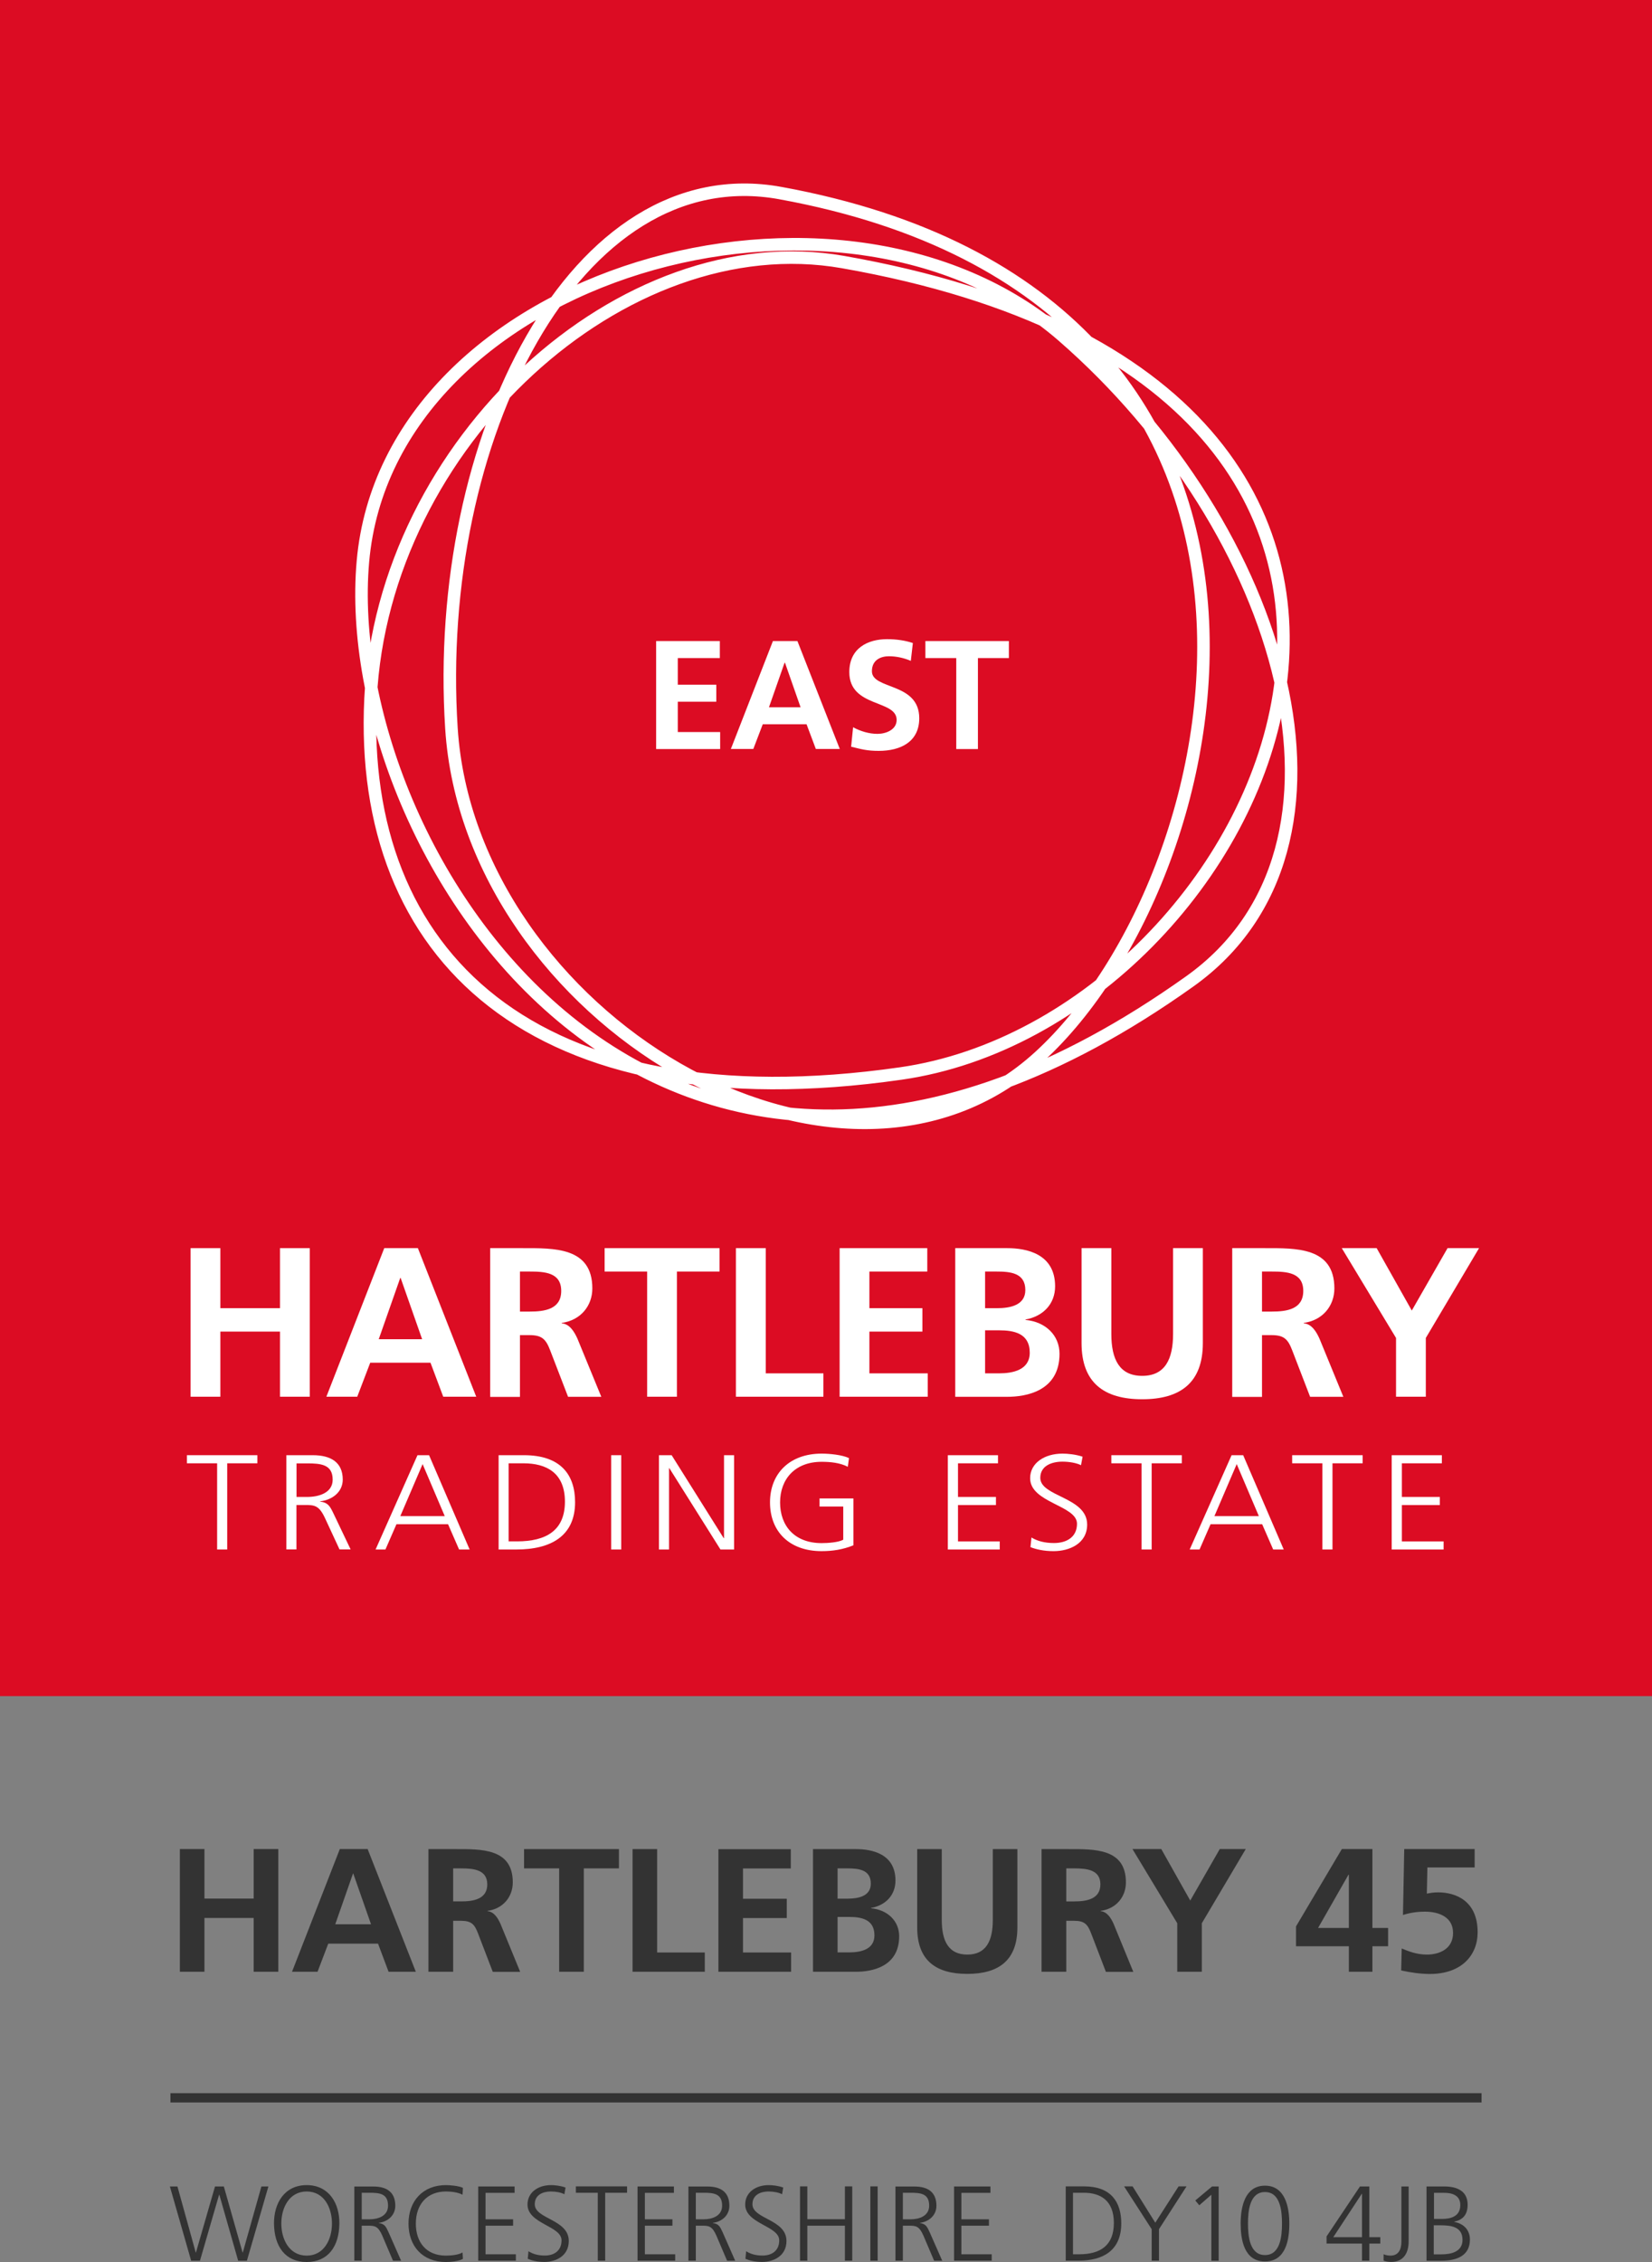 <?xml version="1.0" encoding="UTF-8"?><svg id="Layer_1" xmlns="http://www.w3.org/2000/svg" viewBox="0 0 209.76 287.12"><rect x="0" y="0" width="209.76" height="287.12" fill="#808080" stroke="none"/><defs><style>.cls-1{fill:#fff;}.cls-2{fill:#333;}.cls-3{fill:#dc0c23;}.cls-4{stroke:#fff;stroke-miterlimit:10;stroke-width:1.59px;}.cls-4,.cls-5{fill:none;}.cls-5{stroke:#333;stroke-width:1.18px;}</style></defs><rect class="cls-3" width="209.76" height="215.29"/><g><path class="cls-1" d="M83.31,81.37h8.09v2.16h-5.34v3.38h4.89v2.16h-4.89v3.85h5.38v2.16h-8.13v-13.7Z"/><path class="cls-1" d="M98.15,81.37h3.1l5.38,13.7h-3.04l-1.18-3.14h-5.56l-1.2,3.14h-2.85l5.34-13.7Zm1.51,2.75h-.04l-1.98,5.65h4.01l-1.98-5.65Z"/></g><g><path class="cls-1" d="M115.66,83.89c-.86-.37-1.83-.59-2.79-.59s-2.16,.41-2.16,1.9c0,2.38,6.01,1.37,6.01,5.97,0,3-2.38,4.14-5.14,4.14-1.49,0-2.16-.2-3.51-.53l.25-2.47c.94,.51,2.02,.84,3.1,.84s2.43-.53,2.43-1.77c0-2.61-6.01-1.53-6.01-6.07,0-3.06,2.38-4.18,4.79-4.18,1.18,0,2.28,.16,3.28,.49l-.26,2.26Z"/><path class="cls-1" d="M121.43,83.53h-3.93v-2.16h10.6v2.16h-3.93v11.55h-2.75v-11.55Z"/></g><g><path class="cls-1" d="M24.2,158.43h3.78v7.62h7.57v-7.62h3.78v18.86h-3.78v-8.27h-7.57v8.27h-3.78v-18.86Z"/><path class="cls-1" d="M48.79,158.43h4.27l7.41,18.86h-4.19l-1.62-4.32h-7.65l-1.65,4.32h-3.92l7.35-18.86Zm2.08,3.78h-.05l-2.73,7.78h5.51l-2.73-7.78Z"/><path class="cls-1" d="M62.24,158.43h4.08c4.05,0,8.89-.14,8.89,5.11,0,2.22-1.49,4.05-3.89,4.38v.05c1.03,.08,1.62,1.11,2,1.95l3.03,7.38h-4.22l-2.27-5.89c-.54-1.41-1.03-1.94-2.62-1.94h-1.22v7.84h-3.78v-18.86Zm3.78,8.05h1.24c1.86,0,4-.27,4-2.62s-2.11-2.46-4-2.46h-1.24v5.08Z"/><path class="cls-1" d="M82.18,161.4h-5.41v-2.97h14.59v2.97h-5.41v15.89h-3.78v-15.89Z"/><path class="cls-1" d="M93.45,158.43h3.78v15.89h7.32v2.97h-11.11v-18.86Z"/><path class="cls-1" d="M106.61,158.43h11.13v2.97h-7.35v4.65h6.73v2.97h-6.73v5.3h7.41v2.97h-11.19v-18.86Z"/><path class="cls-1" d="M121.3,158.43h6.59c2.43,0,6.08,.7,6.08,4.84,0,2.24-1.51,3.81-3.76,4.22v.05c2.57,.24,4.32,1.97,4.32,4.3,0,4.76-4.27,5.46-6.65,5.46h-6.59v-18.86Zm3.78,7.62h1.54c1.59,0,3.57-.35,3.57-2.3,0-2.19-1.92-2.35-3.65-2.35h-1.46v4.65Zm0,8.27h1.78c1.76,0,3.89-.43,3.89-2.62,0-2.46-2-2.84-3.89-2.84h-1.78v5.46Z"/><path class="cls-1" d="M137.33,158.43h3.78v10.89c0,3.22,1.03,5.32,3.92,5.32s3.92-2.11,3.92-5.32v-10.89h3.78v12.05c0,5.05-2.87,7.13-7.7,7.13s-7.7-2.08-7.7-7.13v-12.05Z"/></g><g><path class="cls-1" d="M156.46,158.43h4.08c4.05,0,8.89-.14,8.89,5.11,0,2.22-1.49,4.05-3.89,4.38v.05c1.03,.08,1.62,1.11,2,1.95l3.03,7.38h-4.22l-2.27-5.89c-.54-1.41-1.03-1.94-2.62-1.94h-1.22v7.84h-3.78v-18.86Zm3.78,8.05h1.24c1.87,0,4-.27,4-2.62s-2.11-2.46-4-2.46h-1.24v5.08Z"/><path class="cls-1" d="M177.26,169.83l-6.89-11.4h4.43l4.46,7.92,4.54-7.92h4l-6.76,11.4v7.46h-3.78v-7.46Z"/></g><g><path class="cls-1" d="M27.56,185.74h-3.83v-1.03h8.95v1.03h-3.83v10.94h-1.28v-10.94Z"/><path class="cls-1" d="M36.36,184.71h3.35c2.31,0,3.81,.91,3.81,3.1,0,1.54-1.28,2.57-2.88,2.76v.03c1.04,.12,1.27,.63,1.67,1.44l2.21,4.63h-1.41l-1.88-4.05c-.74-1.54-1.3-1.59-2.53-1.59h-1.06v5.64h-1.28v-11.97Zm1.28,5.3h1.36c1.51,0,3.24-.53,3.24-2.19,0-1.95-1.51-2.07-3.27-2.07h-1.32v4.27Z"/></g><g><path class="cls-1" d="M53.03,184.71h1.45l5.15,11.97h-1.34l-1.4-3.21h-6.55l-1.4,3.21h-1.25l5.32-11.97Zm.63,1.13l-2.83,6.6h5.64l-2.81-6.6Z"/><path class="cls-1" d="M63.31,184.71h3.22c4.65,0,6.49,2.47,6.49,5.97,0,4.34-3.14,6-7.44,6h-2.27v-11.97Zm1.28,10.94h1.06c3.68,0,6.08-1.37,6.08-5.04s-2.36-4.87-5.27-4.87h-1.88v9.91Z"/><path class="cls-1" d="M77.6,184.71h1.28v11.97h-1.28v-11.97Z"/><path class="cls-1" d="M83.66,184.71h1.62l6.61,10.53h.04v-10.53h1.28v11.97h-1.73l-6.49-10.32h-.04v10.32h-1.28v-11.97Z"/><path class="cls-1" d="M107.07,191.23h-3.01v-1.03h4.3v5.95c-1.32,.53-2.61,.74-4.04,.74-4.09,0-6.55-2.49-6.55-6.19s2.53-6.19,6.55-6.19c.99,0,2.61,.15,3.48,.57l-.15,1.1c-1-.51-2.2-.63-3.33-.63-3.37,0-5.27,2.19-5.27,5.16s1.84,5.16,5.27,5.16c.8,0,2.14-.09,2.75-.43v-4.2Z"/></g><g><path class="cls-1" d="M120.36,184.71h6.36v1.03h-5.08v4.27h4.82v1.03h-4.82v4.61h5.3v1.03h-6.59v-11.97Z"/><path class="cls-1" d="M130.97,195.16c.76,.45,1.66,.7,2.86,.7,1.6,0,2.92-.75,2.92-2.45,0-2.35-5.95-2.64-5.95-5.78,0-1.92,1.82-3.12,4.11-3.12,.63,0,1.66,.09,2.55,.39l-.2,1.08c-.58-.29-1.49-.45-2.36-.45-1.34,0-2.81,.51-2.81,2.06,0,2.4,5.95,2.42,5.95,5.92,0,2.42-2.25,3.38-4.26,3.38-1.27,0-2.25-.24-2.94-.51l.13-1.22Z"/></g><g><path class="cls-1" d="M144.94,185.74h-3.83v-1.03h8.95v1.03h-3.83v10.94h-1.28v-10.94Z"/><path class="cls-1" d="M156.4,184.71h1.45l5.15,11.97h-1.34l-1.4-3.21h-6.55l-1.4,3.21h-1.25l5.32-11.97Zm.63,1.13l-2.83,6.6h5.64l-2.81-6.6Z"/><path class="cls-1" d="M167.9,185.74h-3.83v-1.03h8.95v1.03h-3.83v10.94h-1.28v-10.94Z"/></g><path class="cls-1" d="M176.72,184.71h6.36v1.03h-5.08v4.27h4.82v1.03h-4.82v4.61h5.3v1.03h-6.59v-11.97Z"/><path class="cls-4" d="M107.02,33.26c-27.94-4.9-58.39,23.01-59.97,55.42-1.58,32.4,20.52,54.3,67.34,47.58,46.82-6.72,83.64-87.03-7.37-103Zm44.06,91.3c23.96-17.08,12.06-57.39-16.16-81.93-28.23-24.53-85.61-8.02-88.84,28.65-3.23,36.67,37.71,101.25,105,53.28ZM99.1,24.51c-26.08-4.77-44.13,31.39-41.78,67.93,2.35,36.54,49.29,64.85,74.64,41.69,25.35-23.16,40.37-96.24-32.86-109.62Z"/><path class="cls-2" d="M182.09,278.34h1.28c.8,0,2.05,.19,2.05,1.55,0,1.5-1.31,1.76-2.3,1.76h-1.04v-3.31Zm-.03,4.12h.82c1.38,0,2.82,.18,2.82,1.85,0,1.5-1.42,1.84-2.68,1.84h-.97v-3.69Zm-.93,4.5h1.88c1.96,0,3.63-.63,3.63-2.69,0-1.24-.81-2.03-2-2.24v-.03c1.16-.23,1.71-.95,1.71-2.15,0-1.81-1.44-2.32-2.98-2.32h-2.24v9.43Zm-2.26-9.43h-.93v7.02c0,.93-.34,1.76-1.38,1.76-.27,0-.63-.05-.88-.18v.82c.28,.11,.68,.16,.97,.16,1.57,0,2.21-1.15,2.21-2.59v-7Zm-10.43,7.25h4.5v2.17h.93v-2.17h1.39v-.81h-1.39v-6.44h-1.19l-4.24,6.34v.92Zm4.5-.81h-3.65l3.62-5.51h.03v5.51Zm-12.32-6.54c-2.51,0-3.09,2.61-3.09,4.81,0,1.97,.4,4.81,3.09,4.81s3.09-2.84,3.09-4.81c0-2.2-.58-4.81-3.09-4.81m0,.81c1.96,0,2.16,2.43,2.16,4s-.2,4-2.16,4-2.16-2.43-2.16-4,.2-4,2.16-4m-8.85,1.07l.51,.61,1.53-1.34v8.38h.93v-9.43h-.84l-2.13,1.78Zm-5.54,7.64h.93v-4l3.5-5.43h-1.01l-2.96,4.61-2.88-4.61h-1.08l3.5,5.43v4Zm-10.91,0h1.65c3.12,0,5.4-1.31,5.4-4.73,0-2.76-1.34-4.7-4.71-4.7h-2.34v9.43Zm.93-8.62h1.36c2.11,0,3.82,.96,3.82,3.84s-1.74,3.97-4.42,3.97h-.77v-7.81Zm-15.11,8.62h4.78v-.81h-3.85v-3.63h3.5v-.81h-3.5v-3.36h3.69v-.81h-4.62v9.43Zm-7.43,0h.93v-4.44h.77c.89,0,1.3,.04,1.84,1.26l1.36,3.19h1.03l-1.61-3.65c-.3-.63-.46-1.04-1.22-1.13v-.03c1.16-.15,2.09-.96,2.09-2.17,0-1.73-1.09-2.44-2.77-2.44h-2.43v9.43Zm.93-8.62h.96c1.28,0,2.38,.09,2.38,1.64,0,1.31-1.26,1.73-2.35,1.73h-.99v-3.36Zm-4.13,8.62h.93v-9.43h-.93v9.43Zm-8.93,0h.93v-4.44h4.77v4.44h.93v-9.43h-.93v4.17h-4.77v-4.17h-.93v9.43Zm-6.94-.24c.5,.22,1.21,.4,2.13,.4,1.46,0,3.09-.76,3.09-2.66,0-2.76-4.32-2.77-4.32-4.66,0-1.22,1.07-1.62,2.04-1.62,.64,0,1.3,.12,1.72,.35l.15-.85c-.65-.24-1.39-.31-1.85-.31-1.66,0-2.98,.94-2.98,2.46,0,2.47,4.32,2.7,4.32,4.55,0,1.34-.96,1.93-2.12,1.93-.88,0-1.53-.2-2.08-.55l-.09,.96Zm-7.22,.24h.93v-4.44h.77c.89,0,1.3,.04,1.84,1.26l1.36,3.19h1.03l-1.61-3.65c-.3-.63-.46-1.04-1.22-1.13v-.03c1.16-.15,2.09-.96,2.09-2.17,0-1.73-1.09-2.44-2.77-2.44h-2.43v9.43Zm.93-8.62h.96c1.28,0,2.38,.09,2.38,1.64,0,1.31-1.26,1.73-2.35,1.73h-.99v-3.36Zm-7.4,8.62h4.78v-.81h-3.85v-3.63h3.5v-.81h-3.5v-3.36h3.69v-.81h-4.62v9.43Zm-5.04,0h.93v-8.62h2.78v-.81h-6.5v.81h2.78v8.62Zm-8.91-.24c.5,.22,1.21,.4,2.13,.4,1.46,0,3.09-.76,3.09-2.66,0-2.76-4.32-2.77-4.32-4.66,0-1.22,1.07-1.62,2.04-1.62,.64,0,1.3,.12,1.72,.35l.15-.85c-.65-.24-1.39-.31-1.85-.31-1.66,0-2.98,.94-2.98,2.46,0,2.47,4.32,2.7,4.32,4.55,0,1.34-.96,1.93-2.12,1.93-.88,0-1.53-.2-2.08-.55l-.09,.96Zm-6.28,.24h4.78v-.81h-3.85v-3.63h3.5v-.81h-3.5v-3.36h3.69v-.81h-4.62v9.43Zm-1.94-9.24c-.49-.25-1.61-.35-2.16-.35-2.92,0-4.75,2.01-4.75,4.88s1.78,4.88,4.75,4.88c.59,0,1.65-.09,2.16-.4l-.05-.81c-.54,.32-1.49,.4-2.11,.4-2.49,0-3.82-1.69-3.82-4.07s1.38-4.07,3.82-4.07c.66,0,1.51,.09,2.11,.41l.05-.86Zm-13.78,9.24h.93v-4.44h.77c.89,0,1.3,.04,1.84,1.26l1.36,3.19h1.03l-1.61-3.65c-.3-.63-.46-1.04-1.22-1.13v-.03c1.16-.15,2.09-.96,2.09-2.17,0-1.73-1.09-2.44-2.77-2.44h-2.43v9.43Zm.93-8.62h.96c1.28,0,2.38,.09,2.38,1.64,0,1.31-1.26,1.73-2.35,1.73h-.99v-3.36Zm-6.99-.16c2.22,0,3.21,2.07,3.21,4.07s-1,4.07-3.21,4.07-3.22-2.07-3.22-4.07,1-4.07,3.22-4.07m-4.15,4.07c.03,2.89,1.43,4.88,4.15,4.88s4.12-1.98,4.15-4.88c.03-2.55-1.31-4.88-4.15-4.88s-4.17,2.32-4.15,4.88m-.71-4.71h-.89l-2.36,8.38h-.03l-2.38-8.38h-1.12l-2.42,8.38h-.03l-2.32-8.38h-.96l2.7,9.43h1.12l2.43-8.38h.03l2.39,8.38h1.11l2.73-9.43Z"/><line class="cls-5" x1="21.64" y1="266.28" x2="188.12" y2="266.28"/><path class="cls-2" d="M187.25,234.7h-8.95l-.16,8.37c.92-.29,1.83-.42,2.79-.42,1.79,0,3.57,.69,3.57,2.7s-1.7,2.75-3.33,2.75c-1.36,0-2.43-.47-3.19-.78l-.07,2.79c1.03,.24,2.43,.45,3.64,.45,4.02,0,6.07-2.37,6.07-5.29,0-4.04-2.83-5.07-5.02-5.07-.6,0-1.07,.09-1.43,.16l.07-3.32h6v-2.32Zm-22.7,12.34h6.72v3.24h2.99v-3.24h1.99v-2.32h-1.99v-10.02h-3.88l-5.82,9.82v2.52Zm2.81-2.32l3.86-6.76h.05v6.76h-3.91Zm-17.88,5.56h3.12v-6.16l5.58-9.42h-3.3l-3.75,6.54-3.68-6.54h-3.66l5.69,9.42v6.16Zm-17.21,0h3.12v-6.47h1c1.32,0,1.72,.45,2.16,1.61l1.87,4.87h3.48l-2.5-6.09c-.31-.69-.8-1.54-1.65-1.61v-.04c1.99-.27,3.21-1.79,3.21-3.62,0-4.33-3.99-4.22-7.34-4.22h-3.37v15.58Zm3.12-13.12h1.03c1.56,0,3.3,.16,3.3,2.03s-1.76,2.16-3.3,2.16h-1.03v-4.2Zm-18.93,7.5c0,4.17,2.37,5.89,6.36,5.89s6.36-1.72,6.36-5.89v-9.95h-3.12v8.99c0,2.66-.85,4.4-3.24,4.4s-3.24-1.74-3.24-4.4v-8.99h-3.12v9.95Zm-13.23,5.62h5.45c1.96,0,5.49-.58,5.49-4.51,0-1.92-1.45-3.35-3.57-3.55v-.04c1.85-.33,3.1-1.63,3.1-3.48,0-3.41-3.01-3.99-5.02-3.99h-5.45v15.58Zm3.12-13.12h1.21c1.43,0,3.01,.13,3.01,1.94,0,1.61-1.63,1.9-2.95,1.9h-1.27v-3.84Zm0,6.16h1.47c1.56,0,3.21,.31,3.21,2.34,0,1.81-1.76,2.16-3.21,2.16h-1.47v-4.51Zm-15.14,6.96h9.24v-2.45h-6.11v-4.37h5.56v-2.45h-5.56v-3.84h6.07v-2.45h-9.19v15.58Zm-10.89,0h9.17v-2.45h-6.05v-13.12h-3.12v15.58Zm-9.31,0h3.12v-13.12h4.46v-2.45h-12.05v2.45h4.46v13.12Zm-16.59,0h3.12v-6.47h1c1.32,0,1.72,.45,2.16,1.61l1.87,4.87h3.48l-2.5-6.09c-.31-.69-.8-1.54-1.65-1.61v-.04c1.99-.27,3.21-1.79,3.21-3.62,0-4.33-4-4.22-7.34-4.22h-3.37v15.58Zm3.12-13.12h1.03c1.56,0,3.3,.16,3.3,2.03s-1.76,2.16-3.3,2.16h-1.03v-4.2Zm-20.46,13.12h3.24l1.36-3.57h6.32l1.34,3.57h3.46l-6.12-15.58h-3.53l-6.07,15.58Zm10.04-6.03h-4.55l2.25-6.43h.04l2.25,6.43Zm-24.28,6.03h3.12v-6.83h6.25v6.83h3.13v-15.58h-3.13v6.29h-6.25v-6.29h-3.12v15.58Z"/></svg>